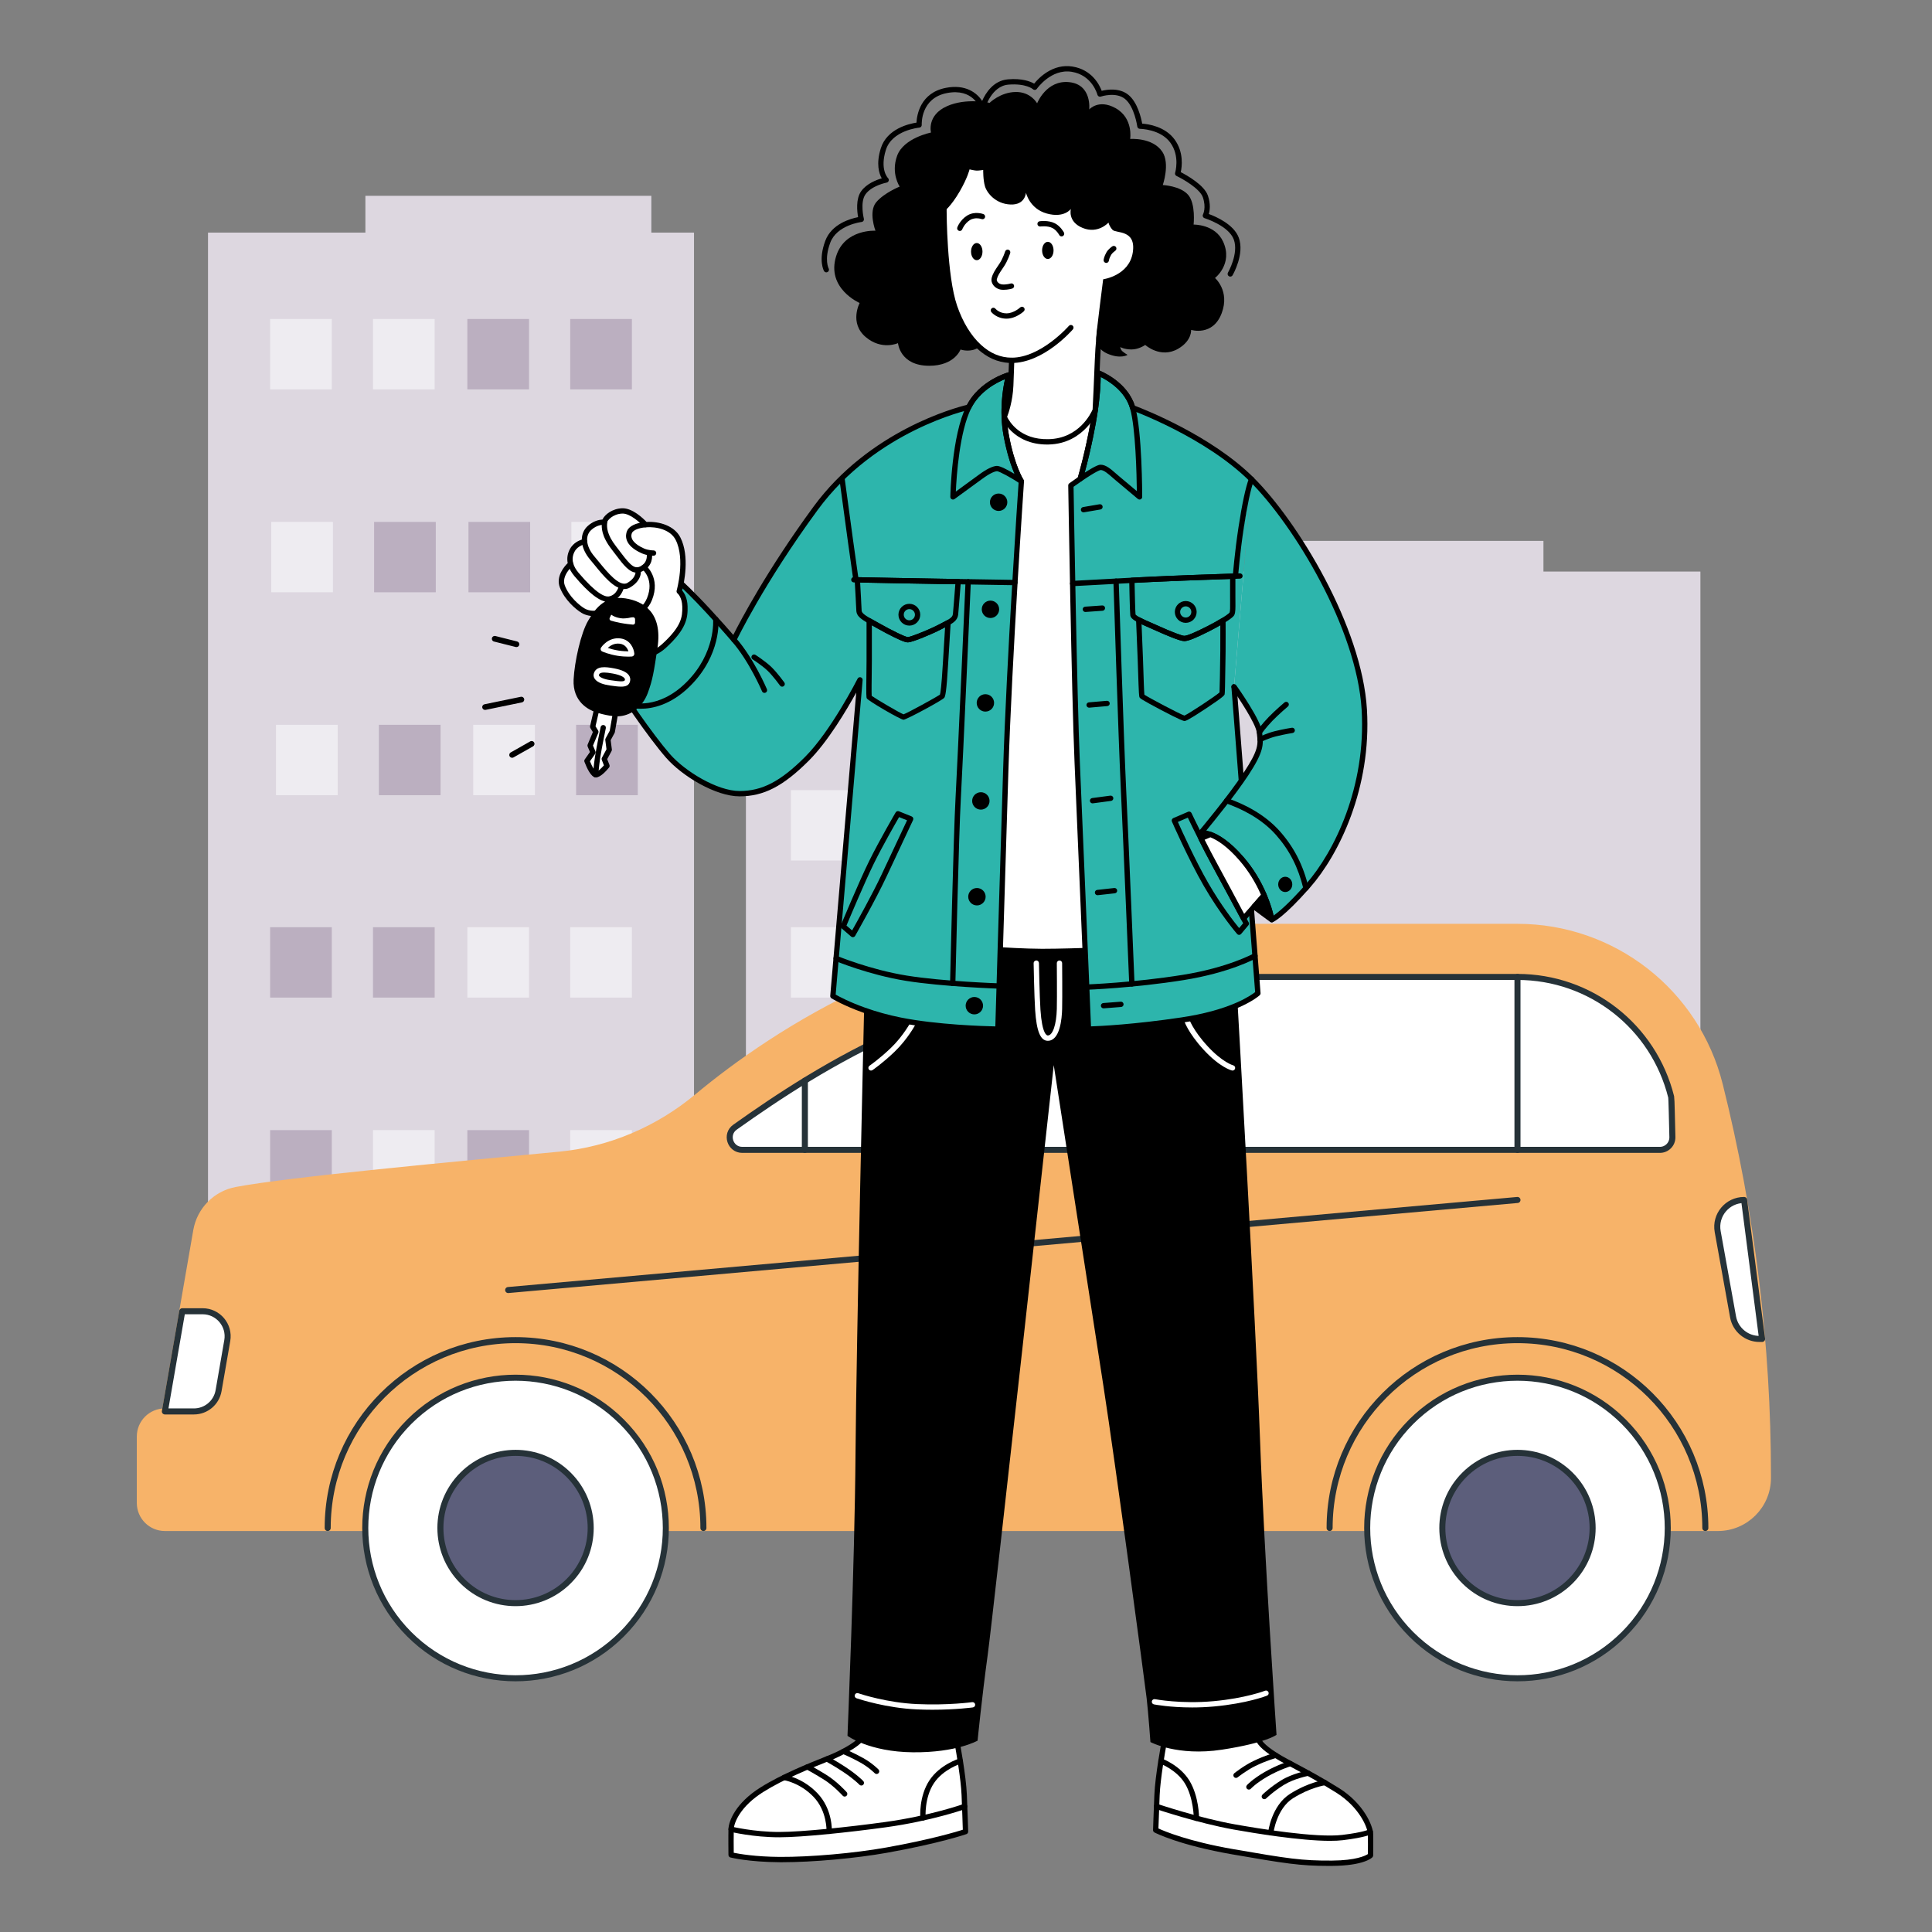 <?xml version="1.0" encoding="UTF-8"?>
<svg id="Layer_1" xmlns="http://www.w3.org/2000/svg" version="1.1" viewBox="0 0 800 800">
  <rect x="0" y="0" width="800" height="800" fill="#808080" stroke="none"/>
  <!-- Generator: Adobe Illustrator 30.1.0, SVG Export Plug-In . SVG Version: 2.1.1 Build 136)  -->
  <defs>
    <style>
      .st0 {
        fill: #eeecf1;
      }

      .st1 {
        fill: #ddd7e0;
      }

      .st2, .st3 {
        fill: #fff;
      }

      .st2, .st4, .st5, .st6 {
        stroke-linecap: round;
        stroke-linejoin: round;
        stroke-width: 2.5px;
      }

      .st2, .st4, .st6 {
        stroke: #263238;
      }

      .st7 {
        fill: #2db5ac;
      }

      .st4 {
        fill: #5c5e7b;
      }

      .st5 {
        fill: #f7b369;
        stroke: #f7b369;
      }

      .st6 {
        fill: none;
      }

      .st8 {
        fill: #bbafc0;
      }
    </style>
  </defs>
  <g>
    <rect class="st1" x="86.133" y="96.314" width="201.24" height="513.808"/>
    <rect class="st1" x="308.873" y="302.116" width="201.24" height="308.005"/>
    <rect class="st1" x="502.862" y="236.668" width="201.24" height="373.454"/>
    <rect class="st1" x="301.92" y="286.334" width="216.523" height="30.31"/>
    <rect class="st1" x="151.301" y="81.082" width="118.407" height="31.587"/>
    <rect class="st1" x="520.7" y="223.965" width="118.407" height="31.587"/>
    <rect class="st0" x="112.316" y="216.107" width="25.538" height="29.144"/>
    <rect class="st8" x="154.913" y="216.107" width="25.538" height="29.144"/>
    <rect class="st0" x="327.504" y="327.184" width="25.538" height="29.144"/>
    <rect class="st0" x="370.101" y="327.184" width="25.538" height="29.144"/>
    <rect class="st0" x="414.13" y="327.184" width="25.538" height="29.144"/>
    <rect class="st8" x="456.726" y="327.184" width="25.538" height="29.144"/>
    <rect class="st0" x="327.504" y="383.936" width="25.538" height="29.144"/>
    <rect class="st8" x="370.101" y="383.936" width="25.538" height="29.144"/>
    <rect class="st0" x="414.13" y="383.936" width="25.538" height="29.144"/>
    <rect class="st0" x="456.726" y="383.936" width="25.538" height="29.144"/>
    <rect class="st8" x="327.504" y="440.413" width="25.538" height="29.144"/>
    <rect class="st0" x="370.101" y="440.413" width="25.538" height="29.144"/>
    <rect class="st0" x="414.13" y="440.413" width="25.538" height="29.144"/>
    <rect class="st0" x="456.726" y="440.413" width="25.538" height="29.144"/>
    <rect class="st8" x="193.984" y="216.107" width="25.538" height="29.144"/>
    <rect class="st0" x="236.581" y="216.107" width="25.538" height="29.144"/>
    <rect class="st0" x="111.852" y="132.087" width="25.538" height="29.144"/>
    <rect class="st0" x="154.449" y="132.087" width="25.538" height="29.144"/>
    <rect class="st8" x="193.52" y="132.087" width="25.538" height="29.144"/>
    <rect class="st8" x="236.117" y="132.087" width="25.538" height="29.144"/>
    <rect class="st0" x="114.29" y="300.127" width="25.538" height="29.144"/>
    <rect class="st8" x="156.887" y="300.127" width="25.538" height="29.144"/>
    <rect class="st0" x="195.958" y="300.127" width="25.538" height="29.144"/>
    <rect class="st8" x="238.555" y="300.127" width="25.538" height="29.144"/>
    <rect class="st8" x="111.852" y="383.936" width="25.538" height="29.144"/>
    <rect class="st8" x="154.449" y="383.936" width="25.538" height="29.144"/>
    <rect class="st0" x="193.52" y="383.936" width="25.538" height="29.144"/>
    <rect class="st0" x="236.117" y="383.936" width="25.538" height="29.144"/>
    <rect class="st8" x="111.852" y="467.956" width="25.538" height="29.144"/>
    <rect class="st0" x="154.449" y="467.956" width="25.538" height="29.144"/>
    <rect class="st8" x="193.52" y="467.956" width="25.538" height="29.144"/>
    <rect class="st0" x="236.117" y="467.956" width="25.538" height="29.144"/>
    <rect class="st8" x="111.852" y="552.196" width="25.538" height="29.144"/>
    <rect class="st0" x="154.449" y="552.196" width="25.538" height="29.144"/>
    <rect class="st0" x="193.52" y="552.196" width="25.538" height="29.144"/>
    <rect class="st8" x="236.117" y="551.976" width="25.538" height="29.144"/>
  </g>
  <g>
    <path class="st5" d="M57.901,622.339v-27.519c0-5.728,4.644-10.372,10.372-10.372h0l12.991-74.878c1.476-8.509,8.033-15.207,16.516-16.825,21.823-4.162,91.09-10.515,133.96-14.627,21.005-2.015,40.758-10.511,56.983-24.004,32.053-26.656,97.736-70.329,184.035-70.329h155.597c39.622,0,74.159,26.966,83.768,65.404h0c13.25,53.002,19.951,107.427,19.951,162.06v.717c0,11.457-9.287,20.744-20.744,20.744H68.273c-5.728,0-10.372-4.644-10.372-10.371Z"/>
    <path class="st6" d="M135.69,632.711c0-42.961,34.827-77.789,77.789-77.789s77.789,34.827,77.789,77.789"/>
    <g>
      <circle class="st2" cx="213.479" cy="632.711" r="62.231" transform="translate(-384.868 336.269) rotate(-45)"/>
      <circle class="st4" cx="213.479" cy="632.711" r="31.116" transform="translate(-384.868 336.269) rotate(-45)"/>
    </g>
    <g>
      <circle class="st2" cx="628.354" cy="632.711" r="62.231" transform="translate(-263.353 629.63) rotate(-45)"/>
      <circle class="st4" cx="628.354" cy="632.711" r="31.116" transform="translate(-263.353 629.63) rotate(-45)"/>
    </g>
    <path class="st6" d="M550.565,632.711c0-42.961,34.827-77.789,77.789-77.789s77.789,34.827,77.789,77.789"/>
    <path class="st2" d="M68.273,584.448h12.017c5.044,0,9.357-3.629,10.219-8.599l3.599-20.744c1.1-6.342-3.782-12.145-10.219-12.145h-8.418l-7.198,41.487Z"/>
    <path class="st2" d="M307.374,476.138c-5.046,0-7.145-6.474-3.031-9.397,35.304-25.081,93.217-62.211,168.414-62.211h155.598c30.158,0,56.331,20.435,63.644,49.692.167.664.335,10.325.5,16.608.077,2.917-2.266,5.308-5.184,5.308h-379.941Z"/>
    <line class="st6" x1="472.776" y1="404.531" x2="472.776" y2="632.711"/>
    <line class="st6" x1="333.278" y1="447.483" x2="333.278" y2="476.138"/>
    <line class="st6" x1="628.354" y1="404.531" x2="628.354" y2="476.138"/>
    <line class="st6" x1="628.354" y1="496.882" x2="210.428" y2="534.178"/>
    <path class="st2" d="M722.192,496.882h0c-6.926,0-12.165,6.267-10.936,13.084l6.366,35.317c.954,5.291,5.559,9.141,10.936,9.141h1.083l-7.449-57.543Z"/>
  </g>
  <g>
    <g>
      <path class="st3" d="M482.089,721.233s-2.66,14.049-2.993,22.03c-.333,7.981-.54,14.548-.54,14.548,0,0,9.893,5.154,32.005,8.978,22.113,3.824,28.264,4.822,41.066,4.738s15.878-3.242,15.878-3.242c0,0,.083-5.985,0-8.895s-3.575-11.721-13.633-18.039-19.453-10.89-23.609-13.301c-4.157-2.411-8.895-5.736-9.311-8.23s-38.864,1.413-38.864,1.413Z"/>
      <path d="M550.143,772.631c-11.781,0-18.021-.999-39.77-4.759-22.028-3.81-31.916-8.873-32.326-9.086-.374-.195-.605-.588-.591-1.01.002-.066.212-6.665.541-14.559.332-7.969,2.902-21.612,3.011-22.189.09-.478.485-.84.969-.89.096-.01,9.741-.986,19.311-1.645,20.325-1.398,20.54-.105,20.748,1.145.211,1.267,2.628,3.892,8.777,7.459,1.277.741,3.11,1.717,5.232,2.848,4.832,2.575,11.45,6.101,18.41,10.473,10.367,6.512,14.057,15.733,14.148,18.94.083,2.899.004,8.696.001,8.941-.004.281-.116.551-.312.752-.348.357-3.769,3.491-16.659,3.575-.507.003-1.005.005-1.492.005ZM479.678,757.129c2.471,1.14,12.437,5.353,31.07,8.575,22.49,3.889,28.273,4.812,40.872,4.722,9.886-.064,13.739-2.006,14.792-2.691.018-1.529.06-5.966-.006-8.315-.069-2.419-3.306-10.976-13.119-17.139-6.894-4.33-13.472-7.835-18.275-10.394-2.141-1.141-3.99-2.127-5.301-2.887-5.787-3.357-9.063-6.245-9.749-8.591-2.724-.907-20.49.185-36.941,1.834-.564,3.093-2.545,14.343-2.825,21.064-.266,6.376-.454,11.905-.517,13.821Z"/>
    </g>
    <path d="M550.726,762.251c-12.237,0-31.4-3.161-39.943-4.688-14.79-2.644-32.058-8.461-32.23-8.52-.576-.195-.884-.819-.69-1.395s.819-.885,1.395-.69c.171.058,17.287,5.824,31.912,8.438,9.838,1.758,33.88,5.707,44.648,4.397,8.901-1.083,10.917-2.215,10.998-2.263.513-.299,1.185-.145,1.5.359.315.504.185,1.161-.31,1.491-.215.144-2.379,1.435-11.923,2.597-1.55.189-3.363.273-5.357.273Z"/>
    <path d="M495.424,754.033c-.607,0-1.1-.492-1.1-1.099,0-.085-.051-8.529-3.703-14.484-3.452-5.628-10.21-8.192-10.278-8.217-.569-.211-.859-.844-.648-1.414.211-.568.843-.86,1.412-.649.306.113,7.531,2.839,11.389,9.13,3.982,6.492,4.028,15.264,4.028,15.634,0,.607-.492,1.1-1.1,1.1h-.001Z"/>
    <path d="M526.186,760.03c-.043,0-.087-.002-.131-.008-.603-.072-1.034-.618-.962-1.221.054-.454,1.403-11.175,9.157-16.055,7.512-4.726,13.896-5.667,14.165-5.705.6-.088,1.157.334,1.242.935.085.601-.333,1.157-.934,1.243-.061.009-6.212.929-13.3,5.389-6.855,4.313-8.132,14.351-8.145,14.451-.067.559-.542.97-1.091.97Z"/>
    <path d="M523.52,745.013c-.286,0-.571-.11-.787-.331-.424-.435-.416-1.131.018-1.555.13-.127,3.226-3.133,7.767-5.932,4.611-2.842,10.712-3.995,10.97-4.043.59-.11,1.17.283,1.282.881.111.597-.284,1.171-.881,1.282-.059.011-5.962,1.13-10.217,3.752-4.323,2.664-7.353,5.603-7.383,5.632-.214.208-.491.312-.769.312Z"/>
    <path d="M517.129,741.036c-.262,0-.524-.093-.734-.281-.451-.405-.491-1.098-.086-1.55.089-.101,2.254-2.493,7.377-5.457,5.079-2.938,10.065-4.484,10.274-4.548.58-.178,1.196.148,1.374.729s-.148,1.196-.729,1.375c-.049.015-4.964,1.541-9.818,4.349-4.78,2.766-6.819,4.998-6.839,5.02-.217.241-.518.364-.819.364Z"/>
    <path d="M511.809,736.194c-.324,0-.644-.143-.862-.415-.378-.476-.299-1.167.176-1.545.159-.127,3.936-3.117,7.77-4.973,5.285-2.558,8.979-3.443,9.133-3.48.591-.141,1.182.227,1.323.818.14.591-.226,1.183-.817,1.323-.036.009-3.632.876-8.681,3.319-3.609,1.747-7.322,4.685-7.359,4.714-.202.161-.444.239-.684.239Z"/>
    <g>
      <path class="st3" d="M396.27,721.233s2.66,14.049,2.993,22.03c.333,7.981.54,15.171.54,15.171,0,0-10.693,3.731-32.559,7.648-13.255,2.374-31.551,4.008-44.353,3.925s-20.156-1.929-20.156-1.929c0,0-.083-7.731,0-10.641s2.696-10.051,12.755-16.369,24.147-11.557,28.588-13.392c5.044-2.084,12.568-6.194,12.983-8.688s39.21,2.245,39.21,2.245Z"/>
      <path d="M323.837,771.109c-.322,0-.638-.001-.954-.003-12.788-.083-20.111-1.886-20.416-1.962-.485-.122-.827-.555-.832-1.055-.003-.316-.083-7.786.001-10.684.097-3.378,2.999-10.818,13.269-17.269,8.715-5.474,20.173-10.045,26.329-12.501.976-.389,1.797-.717,2.424-.976,6.188-2.557,12.059-6.3,12.318-7.853.22-1.318.425-2.564,20.944-.727,9.656.864,19.387,2.05,19.484,2.062.475.058.858.416.947.887.109.577,2.679,14.22,3.011,22.189.329,7.896.539,15.113.541,15.185.014.479-.285.913-.737,1.07-.108.038-11.027,3.805-32.727,7.692-13.089,2.344-30.844,3.944-43.601,3.944ZM303.827,767.191c2.243.462,8.968,1.649,19.071,1.715,12.7.072,30.851-1.524,44.152-3.907,18.292-3.277,28.825-6.455,31.629-7.353-.065-2.11-.252-8.005-.516-14.338-.28-6.733-2.269-18.013-2.829-21.081-16.606-2.006-34.56-3.485-37.303-2.629-1.443,4.056-13.41,9.042-13.535,9.094-.634.262-1.463.593-2.449.986-6.091,2.43-17.428,6.953-25.974,12.321-9.503,5.969-12.162,12.728-12.24,15.468-.065,2.278-.027,7.619-.008,9.724Z"/>
    </g>
    <path d="M322.645,760.78c-10.733,0-19.791-2.183-20.171-2.276-.59-.144-.951-.739-.807-1.329.144-.589.739-.95,1.329-.808.091.022,9.192,2.213,19.649,2.213,9.556,0,28.862-2.062,43.757-4.104,18.841-2.584,32.543-7.461,32.679-7.51.569-.205,1.201.092,1.407.663.206.572-.091,1.202-.663,1.407-.138.05-14.041,5.002-33.124,7.619-14.969,2.053-34.397,4.125-44.056,4.125Z"/>
    <path d="M382.185,753.856c-.567,0-1.048-.435-1.095-1.011-.03-.364-.669-8.986,3.814-15.71,4.3-6.45,12.078-8.885,12.407-8.985.582-.177,1.195.15,1.373.73.178.581-.148,1.195-.729,1.374-.073.022-7.365,2.319-11.221,8.102-4.051,6.076-3.458,14.231-3.452,14.313.048.606-.404,1.136-1.009,1.184-.03.002-.06.003-.089.003Z"/>
    <path d="M343.346,759.418c-.018,0-.035-.001-.053-.001-.606-.029-1.075-.543-1.047-1.15.003-.082.309-8.297-5.37-14.223-5.688-5.934-12.293-6.92-12.359-6.929-.601-.085-1.02-.64-.938-1.24.084-.602.642-1.019,1.237-.94.299.041,7.406,1.074,13.648,7.586,6.35,6.625,5.997,15.477,5.979,15.851-.028.588-.515,1.046-1.098,1.046Z"/>
    <path d="M349.766,743.925c-.303,0-.606-.124-.823-.369-.037-.042-3.734-4.174-8.026-6.819-4.397-2.71-7.06-4.113-7.086-4.127-.538-.283-.745-.948-.463-1.485.283-.537.948-.744,1.485-.463.11.058,2.748,1.447,7.218,4.202,4.574,2.819,8.358,7.052,8.517,7.231.403.454.362,1.149-.092,1.553-.209.186-.47.277-.73.277Z"/>
    <path d="M356.666,739.353c-.291,0-.582-.115-.798-.343-.023-.024-2.324-2.425-6.996-5.49-3.777-2.478-6.937-4.193-6.968-4.21-.534-.289-.733-.957-.444-1.491.289-.535.957-.734,1.491-.444.132.071,3.269,1.773,7.128,4.305,4.91,3.221,7.288,5.712,7.387,5.817.417.441.398,1.136-.043,1.554-.213.202-.485.302-.756.302Z"/>
    <path d="M362.983,734.573c-.286,0-.572-.111-.788-.332-.023-.024-2.362-2.402-5.818-4.339-3.681-2.062-7.472-3.663-7.51-3.678-.56-.235-.823-.88-.588-1.44.236-.56.881-.824,1.44-.588.159.067,3.939,1.662,7.733,3.788,3.748,2.1,6.216,4.617,6.319,4.723.423.435.414,1.131-.021,1.555-.213.208-.49.312-.767.312Z"/>
    <path d="M414.219,392.217c-.595,19.871-1.006,33.913-1.006,33.913,0,0-22.944-.218-40.401-3.71-5.825-1.165-10.873-2.663-15.013-4.143,0,0-3.216,137.889-3.548,183.777-.333,45.888-3.325,116.715-3.325,116.715,0,0,8.978,6.65,27.101,6.817,18.122.166,26.768-4.822,26.768-4.822,0,0,1.829-18.289,4.157-35.247,2.328-16.959,27.386-244.467,27.386-244.467,0,0,15.626,101.027,20.614,133.173s17.174,123.265,17.839,128.918,1.579,18.206,1.579,18.206c0,0,11.139,5.985,29.595,3.159s22.611-6.152,22.611-6.152c0,0-5.013-72.822-6.829-122.368-1.816-49.546-9.258-179.831-9.258-179.831-5.007,2.192-12.517,4.641-23.21,6.234-23.443,3.491-38.573,3.741-38.573,3.741,0,0-.61-14.598-1.407-33.616l-.084-2.01-34.925-.579-.069,2.292Z"/>
    <path class="st3" d="M433.868,430.97h-.002c-3.037-.002-4.652-3.934-5.236-12.749-.375-5.65-.623-19.244-.625-19.38-.011-.607.472-1.109,1.08-1.12.611-.046,1.108.472,1.12,1.08.002.136.25,13.677.622,19.275.674,10.178,2.652,10.694,3.042,10.694h.001c2.042,0,3.579-4.532,3.738-11.023.123-5.036.001-18.779-.001-18.917-.005-.607.483-1.105,1.09-1.11h.01c.603,0,1.095.486,1.1,1.09.001.139.123,13.918-.001,18.99-.097,3.959-.87,13.169-5.937,13.169Z"/>
    <path class="st3" d="M360.673,443.294c-.352,0-.698-.169-.911-.482-.341-.502-.211-1.187.291-1.528.041-.028,4.119-2.817,8.911-7.427,5.146-4.952,8.316-10.921,8.347-10.98.283-.538.948-.743,1.485-.462.538.283.745.947.462,1.485-.135.256-3.358,6.335-8.77,11.543-4.935,4.748-9.028,7.545-9.2,7.662-.19.129-.404.19-.617.19Z"/>
    <path class="st3" d="M510.363,443.294c-.085,0-.173-.01-.26-.031-.2-.049-4.967-1.275-11.663-8.544-6.642-7.211-8.162-12.122-8.223-12.328-.174-.582.157-1.195.739-1.369.58-.176,1.194.156,1.369.739.013.043,1.481,4.679,7.734,11.467,6.18,6.71,10.529,7.887,10.572,7.898.586.15.943.747.796,1.333-.125.499-.571.834-1.063.834Z"/>
    <path class="st3" d="M386.142,707.967c-2.044,0-4.213-.042-6.477-.142-12.694-.562-23.781-4.197-25.003-4.61-.575-.194-.895-.82-.703-1.395s.805-.889,1.378-.698l.028.009c1.192.403,12.005,3.948,24.398,4.496,12.87.571,22.686-.786,22.784-.8.599-.089,1.158.334,1.243.935.085.602-.334,1.158-.935,1.243-.082.011-6.94.961-16.712.961Z"/>
    <path class="st3" d="M493.604,707.021c-9.108,0-15.436-1.204-15.778-1.271-.596-.116-.985-.693-.87-1.289.116-.597.695-.987,1.289-.87.106.021,10.809,2.053,24.194.835,13.371-1.215,21.314-4.303,21.392-4.333.564-.224,1.204.054,1.427.619.223.565-.053,1.204-.618,1.427-.332.131-8.286,3.232-22.002,4.479-3.209.291-6.252.404-9.035.404Z"/>
    <path class="st3" d="M415.86,173.286c.105,2.178.341,4.456.761,6.778,2.428,13.415,6.297,19.255,6.297,19.255,0,0-4.967,72.469-6.463,119.853-.77,24.38-1.606,51.986-2.236,73.045,0,0,10.271.65,17.254.66s17.825-.363,17.825-.363c-1.089-25.956-2.528-60.146-3.248-76.698-1.247-28.68-2.619-114.803-2.619-114.803,0,0,1.693-1.239,3.844-2.708,0,0,2.956-9.813,5.383-23.229.281-1.554.524-3.03.733-4.426l.122-.838s-5.06,12.816-19.275,13.148-18.405-10.319-18.405-10.319l.026.644Z"/>
    <g>
      <path class="st7" d="M518.207,198.435c-18.788-18.621-49.213-29.595-49.213-29.595-2.868-10.1-14.34-14.465-14.34-14.465,0,0,.291,5.908-1.262,16.274-.209,1.396-.452,2.872-.733,4.426-2.428,13.415-5.383,23.229-5.383,23.229-2.151,1.469-3.844,2.708-3.844,2.708,0,0,1.372,86.123,2.619,114.803.72,16.552,2.159,50.742,3.248,76.698.798,19.018,1.407,33.616,1.407,33.616,0,0,15.13-.249,38.573-3.741,10.693-1.593,18.204-4.041,23.21-6.234,5.97-2.614,8.379-4.864,8.379-4.864l-9.87-126.908"/>
      <path d="M450.704,427.23c-.588,0-1.074-.464-1.099-1.054l-1.407-33.616c-1.089-25.955-2.528-60.145-3.248-76.696-1.233-28.367-2.606-113.972-2.619-114.834-.006-.357.162-.694.45-.905.016-.012,1.562-1.142,3.549-2.507.554-1.904,3.119-10.981,5.246-22.738.268-1.478.512-2.956.728-4.393,1.515-10.112,1.254-15.998,1.252-16.057-.018-.371.152-.726.453-.944.3-.218.69-.269,1.037-.138.481.183,11.627,4.528,14.845,14.653,4.132,1.565,31.701,12.416,49.091,29.653.432.428.435,1.124.007,1.556-.427.432-1.124.435-1.556.007-18.393-18.23-48.51-29.232-48.812-29.341-.334-.12-.588-.394-.685-.734-2.072-7.296-9.052-11.498-12.161-13.047-.018,2.489-.219,7.527-1.296,14.719-.219,1.459-.467,2.959-.738,4.458-2.411,13.322-5.383,23.252-5.413,23.35-.072.241-.225.449-.433.591-1.456.995-2.712,1.892-3.356,2.355.123,7.558,1.43,87.085,2.609,114.201.72,16.552,2.159,50.743,3.248,76.7l1.362,32.532c3.844-.131,17.752-.779,37.357-3.698,8.928-1.33,16.644-3.4,22.931-6.154,4.385-1.92,6.797-3.643,7.68-4.337l-9.826-126.342c-.047-.606.406-1.135,1.011-1.182.623-.053,1.135.406,1.182,1.011l9.87,126.908c.026.334-.102.661-.346.89-.104.097-2.617,2.409-8.688,5.068-6.466,2.831-14.369,4.956-23.49,6.314-23.246,3.462-38.565,3.75-38.717,3.753h-.019Z"/>
    </g>
    <path d="M471.861,206.851c-.254,0-.506-.088-.709-.259-.001,0-7.104-5.982-9.348-7.852-.42-.351-.845-.722-1.272-1.096-1.613-1.413-3.442-3.014-4.757-3.014-.126.007-1.458.195-7.88,4.582-.386.263-.894.254-1.27-.021-.376-.276-.538-.758-.403-1.205.029-.098,2.967-9.915,5.354-23.107,2.314-12.79,1.982-20.375,1.979-20.45-.018-.371.152-.726.453-.944.3-.218.69-.269,1.037-.138.49.186,12.023,4.682,15.007,15.192,2.877,10.131,2.91,36.109,2.91,37.21,0,.428-.248.817-.636.998-.148.069-.306.102-.464.102ZM455.776,192.431c2.143,0,4.208,1.809,6.207,3.559.413.361.824.722,1.231,1.06,1.52,1.266,5.265,4.417,7.53,6.322-.081-6.766-.51-26.138-2.808-34.23-2.072-7.296-9.051-11.498-12.16-13.047-.021,2.978-.302,9.601-2.035,19.177-1.642,9.075-3.544,16.575-4.6,20.466,5.1-3.307,6.151-3.307,6.635-3.307Z"/>
    <g>
      <path class="st7" d="M518.207,198.435c18.788,18.621,44.724,61.849,46.719,95.434s-12.386,60.519-23.36,72.989c-10.973,12.47-14.963,13.966-14.963,13.966,0,0-.689-4.241-3.175-10.105-1.875-4.423-4.773-9.77-9.17-14.917-5.571-6.522-10.106-9.195-13.08-10.277-2.484-.903-3.879-.697-3.879-.697,0,0,11.971-14.215,18.704-24.44,6.734-10.225,5.985-12.47,5.487-17.208s-10.494-18.797-10.494-18.797"/>
      <path d="M526.604,381.924c-.191,0-.382-.05-.552-.148-.285-.165-.481-.45-.534-.774-.007-.042-.705-4.198-3.103-9.854-2.292-5.406-5.318-10.329-8.994-14.632-5.497-6.436-9.896-8.967-12.619-9.957-2.133-.775-3.343-.641-3.356-.64-.445.056-.892-.17-1.107-.568-.215-.398-.172-.885.119-1.23.119-.142,12.007-14.284,18.627-24.337,6.115-9.286,5.861-11.551,5.401-15.661l-.09-.827c-.384-3.65-7.563-14.429-10.296-18.275-.352-.495-.236-1.182.259-1.534.496-.353,1.183-.236,1.534.259,1.04,1.463,10.177,14.435,10.691,19.319l.089.812c.483,4.315.802,7.165-5.751,17.116-5.354,8.129-14.085,18.868-17.424,22.912.586.118,1.274.303,2.056.587,2.971,1.081,7.732,3.796,13.54,10.596,3.822,4.474,6.966,9.589,9.346,15.202,1.642,3.873,2.514,7.036,2.928,8.81,1.843-1.259,6.019-4.611,13.372-12.967,11.83-13.444,24.975-40.419,23.087-72.197-2.007-33.787-28.234-76.717-46.396-94.718-.432-.428-.435-1.124-.007-1.556.427-.431,1.125-.434,1.556-.007,18.412,18.248,45.004,61.815,47.044,96.149,1.927,32.446-11.526,60.023-23.632,73.781-10.842,12.321-14.968,14.106-15.403,14.269-.125.047-.255.07-.386.07Z"/>
    </g>
    <path d="M521.489,304.28c-.219,0-.44-.065-.632-.201-.497-.35-.616-1.035-.267-1.532.079-.111,1.953-2.764,4.724-5.62,2.75-2.833,6.41-5.929,6.564-6.06.463-.392,1.158-.334,1.55.131.392.464.334,1.158-.131,1.55-.037.031-3.732,3.158-6.404,5.911-2.645,2.725-4.485,5.327-4.504,5.353-.214.304-.555.467-.9.467Z"/>
    <path d="M521.778,307.273c-.41,0-.802-.23-.992-.623-.264-.547-.034-1.204.513-1.468.137-.066,3.398-1.629,6.535-2.405,3.775-.933,6.951-1.413,7.084-1.433.599-.093,1.161.324,1.251.925.09.601-.324,1.161-.925,1.251-.032.005-3.212.486-6.882,1.393-2.911.72-6.077,2.236-6.108,2.252-.154.074-.316.109-.477.109Z"/>
    <path d="M540.778,368.847c-.497,0-.947-.338-1.068-.843-2.121-8.812-5.703-15.867-11.273-22.2-6.229-7.082-14.787-11.085-20.868-13.195-.574-.199-.878-.826-.679-1.399s.826-.879,1.399-.679c6.332,2.197,15.253,6.377,21.8,13.82,5.815,6.612,9.552,13.964,11.759,23.138.142.591-.221,1.185-.812,1.327-.086.021-.173.031-.258.031Z"/>
    <g>
      <ellipse cx="532.187" cy="366.21" rx="1.815" ry="2.061"/>
      <path d="M532.187,369.371c-1.607,0-2.915-1.418-2.915-3.161s1.308-3.161,2.915-3.161,2.915,1.418,2.915,3.161-1.308,3.161-2.915,3.161ZM532.187,365.249c-.387,0-.714.44-.714.961s.327.961.714.961.714-.44.714-.961-.327-.961-.714-.961Z"/>
    </g>
    <path d="M444.153,242.724c-.579,0-1.065-.453-1.097-1.039-.034-.606.43-1.126,1.037-1.16,0,0,12.78-.717,24.535-1.324,2.966-.153,5.867-.299,8.481-.424,10.173-.489,26.68-1.054,33.305-1.274l2.999-.098c.619-.002,1.115.458,1.135,1.065.019.607-.458,1.115-1.065,1.135l-2.996.098c-6.62.22-23.114.784-33.273,1.272-2.611.126-5.51.272-8.473.424-11.749.606-24.524,1.323-24.525,1.323-.021.002-.042.002-.062.002Z"/>
    <g>
      <path class="st3" d="M511.577,238.504s.731-9.435,2.352-20.035c1.621-10.599,3.051-16.709,4.278-20.035"/>
      <path d="M511.578,239.605c-.028,0-.057-.001-.086-.003-.606-.047-1.059-.576-1.012-1.182.007-.095.753-9.598,2.361-20.116,1.474-9.636,2.932-16.448,4.332-20.248.211-.57.843-.859,1.413-.652.57.21.862.843.652,1.413-1.35,3.662-2.771,10.33-4.222,19.82-1.596,10.434-2.335,19.859-2.343,19.953-.044.577-.526,1.015-1.096,1.015Z"/>
    </g>
    <path d="M490.379,265.479c-1.804,0-7.821-2.562-12.551-4.712-.615-.279-1.297-.577-2.005-.885-1.681-.732-3.419-1.489-4.823-2.245-1.988-1.07-2.849-1.894-2.972-2.843-.19-1.452-.417-13.144-.443-14.473-.012-.594.45-1.089,1.043-1.12,2.966-.153,5.867-.299,8.481-.424,10.173-.489,26.68-1.054,33.305-1.274.301-.002.587.102.802.31.214.207.335.493.335.791,0,.001-.005,5.138,0,8.628.001.665.006,1.287.011,1.864.023,2.713.037,4.352-.401,5.415-.149.362-.46,1.116-4.188,3.403-1.729,1.06-3.915,2.275-5.995,3.331-5.926,3.007-8.997,4.234-10.598,4.234ZM470.2,254.434c.084.115.445.514,1.842,1.266,1.324.712,3.019,1.451,4.659,2.165.719.314,1.413.616,2.038.899,6.862,3.119,10.791,4.515,11.64,4.515,1.147,0,4.378-1.344,9.602-3.996,2.031-1.031,4.16-2.213,5.841-3.244,2.904-1.782,3.312-2.391,3.329-2.416.244-.602.229-2.326.21-4.508-.005-.583-.01-1.21-.011-1.88-.003-2.476-.002-5.781-.001-7.495-7.218.242-22.516.773-32.135,1.235-2.298.11-4.818.237-7.409.37.101,5.021.273,11.893.396,13.089Z"/>
    <path d="M490.989,257.908c-2.49,0-4.516-2.026-4.516-4.516s2.026-4.516,4.516-4.516,4.516,2.026,4.516,4.516-2.026,4.516-4.516,4.516ZM490.989,251.077c-1.277,0-2.315,1.039-2.315,2.315s1.039,2.315,2.315,2.315,2.315-1.039,2.315-2.315-1.039-2.315-2.315-2.315Z"/>
    <path d="M490.462,298.544c-.364,0-1.341-.159-9.615-4.514-8.607-4.531-8.809-4.934-8.972-5.259-.219-.439-.311-1.117-.641-11.474-.051-1.603-.098-3.083-.14-4.19-.166-4.404-.673-16.393-.673-16.393-.017-.395.18-.769.515-.979.335-.211.757-.225,1.105-.037,1.324.712,3.019,1.451,4.659,2.165.719.314,1.413.616,2.038.899,6.862,3.119,10.791,4.515,11.64,4.515,1.147,0,4.378-1.344,9.602-3.996,2.031-1.031,4.16-2.213,5.841-3.244.339-.208.763-.217,1.11-.023.347.193.563.559.565.956.002.41.046,10.063-.001,12.623-.01.546-.024,1.623-.043,2.988-.167,12.105-.248,14.444-.357,14.883-.11.438-.234.934-7.889,6.014-7.599,5.043-8.344,5.058-8.702,5.064-.014.001-.027.001-.043.001ZM490.288,296.367h0ZM490.612,296.356h0ZM473.868,287.668c2.143,1.399,14.484,7.935,16.576,8.638,1.904-.825,12.783-8.001,14.535-9.582.102-1.602.222-10.325.274-14.173.019-1.369.034-2.45.044-2.998.033-1.845.018-7.61.007-10.651-1.366.787-2.872,1.603-4.328,2.341-5.926,3.007-8.997,4.234-10.598,4.234-1.804,0-7.821-2.562-12.551-4.712-.615-.279-1.297-.577-2.005-.885-1.051-.458-2.124-.925-3.124-1.396.149,3.546.469,11.209.594,14.539.042,1.11.089,2.595.141,4.203.116,3.647.286,9.002.435,10.441ZM505.138,286.569h0Z"/>
    <path d="M449.977,409.839c-.59,0-1.078-.468-1.099-1.062-.021-.607.454-1.116,1.061-1.137.191-.007,19.399-.706,39.871-3.982,18.662-2.986,29.211-8.775,29.315-8.833.531-.296,1.2-.105,1.496.425s.106,1.2-.424,1.496c-.439.245-10.957,6.031-30.04,9.085-20.612,3.297-39.949,4.001-40.142,4.007-.013.001-.026.001-.039.001Z"/>
    <path d="M468.686,408.523c-.586,0-1.074-.463-1.098-1.055-.025-.6-2.489-60.249-3.475-80.626-.987-20.39-3.057-85.508-3.078-86.164-.019-.607.458-1.115,1.065-1.134.6-.005,1.115.457,1.134,1.065.021.655,2.09,65.755,3.076,86.127.986,20.384,3.451,80.041,3.476,80.642.025.607-.447,1.12-1.054,1.145-.016.001-.031.001-.046.001Z"/>
    <path d="M448.661,212.15c-.526,0-.991-.379-1.083-.915-.102-.599.3-1.167.899-1.27l6.817-1.164c.598-.103,1.167.301,1.27.899.102.599-.3,1.167-.899,1.27l-6.817,1.164c-.062.011-.125.016-.186.016Z"/>
    <path d="M449.415,253.404c-.572,0-1.055-.443-1.096-1.022-.043-.606.414-1.132,1.02-1.175l7.066-.499c.607-.052,1.132.414,1.175,1.02s-.414,1.132-1.02,1.175l-7.066.499c-.026.002-.053.003-.079.003Z"/>
    <path d="M450.974,293.026c-.565,0-1.045-.432-1.094-1.005-.053-.605.396-1.138,1.001-1.19l7.44-.644c.596-.056,1.138.395,1.19,1.001.053.605-.396,1.138-1.001,1.19l-7.44.644c-.032.003-.064.004-.096.004Z"/>
    <path d="M452.397,332.649c-.543,0-1.016-.402-1.089-.955-.08-.603.343-1.155.945-1.235l7.513-.998c.605-.082,1.156.343,1.235.945.08.603-.343,1.155-.945,1.235l-7.513.998c-.049.007-.098.01-.146.01Z"/>
    <path d="M454.455,370.681c-.553,0-1.03-.416-1.092-.979-.067-.604.369-1.147.972-1.214l7.045-.779c.599-.069,1.147.368,1.214.972s-.369,1.147-.972,1.214l-7.045.779c-.041.004-.082.007-.123.007Z"/>
    <path d="M456.949,417.535c-.569,0-1.051-.438-1.096-1.015-.047-.606.405-1.135,1.011-1.182l7.201-.561c.606-.054,1.135.406,1.182,1.011.047.606-.405,1.135-1.011,1.182l-7.201.561c-.029.002-.058.003-.086.003Z"/>
    <g>
      <path class="st7" d="M303.89,264.891s11.042-23.326,33.841-54.423c24.683-33.667,63.408-41.867,63.408-41.867,5.018-10.088,16.584-13.342,16.584-13.342,0,0-2.349,7.926-1.863,18.026.105,2.178.341,4.456.761,6.778,2.428,13.415,6.297,19.255,6.297,19.255,0,0-4.967,72.469-6.463,119.853-.77,24.38-1.606,51.986-2.236,73.045-.595,19.871-1.006,33.913-1.006,33.913,0,0-22.944-.218-40.401-3.71-5.825-1.165-10.873-2.663-15.013-4.143-8.268-2.954-12.918-5.833-12.918-5.833l11.223-130.931s-10.973,21.697-21.947,32.67c-10.973,10.973-18.704,14.465-27.932,14.465s-22.944-7.981-29.678-15.712c-6.734-7.731-20.035-26.54-24.773-35.882,0,0-1.434-14.433,11.659-25.032,13.093-10.599,18.557-10.458,18.557-10.458,0,0,4.292,3.85,11.485,11.643,6.422,6.957,10.415,11.683,10.415,11.683Z"/>
      <path d="M413.214,427.23h-.011c-.231-.002-23.248-.26-40.607-3.731-5.205-1.041-10.308-2.449-15.168-4.186-8.282-2.959-12.934-5.814-13.127-5.933-.352-.218-.552-.616-.517-1.029l10.764-125.577c-3.889,7.057-11.688,20.263-19.614,28.189-10.641,10.641-18.69,14.787-28.709,14.787-9.867,0-23.74-8.319-30.507-16.089-6.912-7.936-20.24-26.871-24.924-36.107-.062-.122-.1-.253-.114-.389-.061-.614-1.339-15.148,12.061-25.996,13.253-10.729,19.02-10.707,19.277-10.703.261.007.512.106.706.281.043.039,4.414,3.975,11.559,11.716,4.438,4.808,7.747,8.586,9.357,10.448,2.848-5.672,13.866-26.717,33.204-53.092,23.097-31.503,58.825-41.03,63.548-42.171,5.285-10.04,16.549-13.31,17.033-13.446.385-.109.799.002,1.081.287.281.285.386.701.272,1.085-.023.078-2.289,7.883-1.819,17.662.109,2.272.36,4.505.745,6.635,2.348,12.976,6.095,18.788,6.133,18.845.132.201.196.441.18.681-.05.725-4.983,72.991-6.461,119.812-.77,24.379-1.606,51.985-2.236,73.043-.595,19.871-1.006,33.913-1.006,33.913-.018.595-.505,1.068-1.099,1.068ZM346.035,411.845c1.473.835,5.714,3.103,12.133,5.396,4.76,1.701,9.759,3.08,14.859,4.1,15.02,3.004,34.382,3.573,39.118,3.67.107-3.651.477-16.198.975-32.828.63-21.059,1.466-48.666,2.236-73.047,1.426-45.172,6.064-113.985,6.441-119.54-.852-1.427-4.107-7.45-6.258-19.338-.402-2.224-.664-4.553-.777-6.921-.348-7.24.716-13.324,1.393-16.349-3.378,1.368-10.482,4.967-14.031,12.102-.149.301-.428.517-.757.586-.383.082-38.613,8.521-62.748,41.44-22.465,30.642-33.623,54.011-33.734,54.243-.16.338-.481.572-.852.62-.37.045-.741-.095-.982-.381-.04-.047-4.055-4.79-10.383-11.647-5.921-6.415-9.902-10.177-11.062-11.25-1.384.213-6.854,1.572-17.48,10.174-11.646,9.427-11.365,22.16-11.27,23.877,4.708,9.18,17.736,27.67,24.521,35.459,6.317,7.253,19.718,15.334,28.848,15.334,9.364,0,16.977-3.965,27.154-14.143,10.721-10.721,21.634-32.173,21.743-32.389.238-.47.775-.705,1.282-.561.507.144.84.627.795,1.152l-11.164,130.237Z"/>
    </g>
    <path d="M394.612,206.851c-.174,0-.349-.042-.509-.125-.37-.193-.599-.579-.59-.996.019-1.031.553-25.379,6.641-37.618,5.176-10.405,16.78-13.773,17.271-13.912.385-.109.799.002,1.081.287.281.285.386.701.272,1.085-.034.115-3.366,11.631-1.074,24.296,2.348,12.976,6.095,18.788,6.133,18.845.289.439.227,1.022-.148,1.39-.374.368-.957.421-1.391.124-3.693-2.523-8.525-5.061-9.437-5.114-.746.045-2.607.54-6.37,3.342-2.322,1.73-11.145,8.122-11.234,8.187-.191.139-.418.209-.645.209ZM416.153,156.991c-3.379,1.368-10.481,4.967-14.03,12.101-4.824,9.698-6.046,28.078-6.331,34.445,2.729-1.98,7.729-5.612,9.386-6.846,3.22-2.397,5.771-3.667,7.582-3.774,1.321-.07,4.696,1.748,7.368,3.345-1.364-3.131-3.206-8.352-4.59-16.002-1.83-10.116-.277-19.307.614-23.269Z"/>
    <g>
      <g>
        <path class="st3" d="M274.967,267.465c8.297-7.571,8.77-11.888,8.646-16.377-.125-4.489-2.369-6.235-2.369-6.235,0,0,3.839-13.329-.499-21.822-2.377-4.654-8.564-6.188-13.479-5.775,0,0-5.143-5.863-9.632-5.697-4.489.166-7.316,3.325-7.316,4.655,0,0-3.325-.333-6.318,2.494-1.496,1.413-2.161,3.367-1.954,5.549,0,0-3.408.582-5.029,3.512-.965,1.745-1.29,3.689-.722,5.766,0,0-5.263,4.495-3.455,9.278,1.808,4.782,6.061,8.512,8.539,10.024,2.452,1.496,5.988,1.492,7.422.37,0,0,2.812,5.549,6.65,5.798,2.635.171,6.609,12.345,6.609,12.345,0,0,6.871,1.621,12.906-3.886Z"/>
        <path d="M264.528,272.68c-1.577,0-2.608-.232-2.72-.258-.373-.088-.674-.365-.793-.73-1.918-5.872-4.563-11.289-5.66-11.592-3.348-.216-5.899-3.68-6.977-5.42-2.106.803-5.308.478-7.571-.903-2.413-1.472-7.022-5.356-8.995-10.574-1.716-4.54,1.886-8.67,3.268-10.036-.402-2.038-.075-4.03.976-5.93,1.307-2.362,3.573-3.399,4.855-3.815.018-2.16.83-4.091,2.335-5.513,2.348-2.218,4.891-2.702,6.233-2.789.906-2.051,4.091-4.511,8.114-4.66,4.263-.156,8.801,4.265,10.124,5.662,5.282-.296,11.524,1.548,14.006,6.409,3.988,7.808,1.466,19.182.746,21.997.787.898,2.144,2.954,2.243,6.53.134,4.804-.451,9.415-9.004,17.219-4.056,3.702-8.441,4.403-11.18,4.403ZM262.899,270.38c1.696.229,6.734.463,11.326-3.728h.001c7.877-7.189,8.41-11.129,8.287-15.533-.106-3.846-1.88-5.344-1.956-5.406-.34-.279-.492-.742-.371-1.164.037-.129,3.665-13.017-.421-21.017-2.104-4.121-7.747-5.568-12.407-5.18-.348.028-.688-.109-.918-.37-1.338-1.522-5.525-5.428-8.764-5.324-4.007.149-6.209,2.925-6.256,3.562-.022.296-.164.607-.391.798-.227.19-.528.314-.818.29-.109-.012-2.889-.222-5.453,2.199-1.234,1.165-1.792,2.772-1.614,4.644.055.574-.342,1.092-.91,1.189-.025.004-2.917.547-4.252,2.96-.877,1.585-1.087,3.248-.624,4.945.112.41-.023.848-.345,1.125-.047.04-4.652,4.061-3.142,8.053,1.766,4.67,6.059,8.239,8.083,9.474,2.195,1.339,5.21,1.194,6.171.443.259-.203.596-.278.916-.207.321.071.594.282.743.575.707,1.388,3.117,5.028,5.741,5.199,2.815.183,5.752,7.617,7.375,12.472Z"/>
      </g>
      <path d="M270.629,230.117c-.285,0-2.656-.029-4.791-.966-7.65-3.356-6.885-7.607-6.201-9.279.816-1.996,3.634-3.384,7.537-3.712.605-.048,1.137.399,1.188,1.004.051.606-.399,1.138-1.004,1.188-3.36.282-5.302,1.417-5.685,2.353-.929,2.272.911,4.616,5.049,6.432,1.786.784,3.9.781,3.914.78h.006c.604,0,1.096.487,1.101,1.092.004.606-.483,1.103-1.089,1.108h-.025Z"/>
      <path d="M263.721,237.134c-3.132,0-5.65-3.335-8.451-7.045-.579-.767-1.185-1.569-1.827-2.388-4.551-5.807-4.344-9.342-4.244-11.041.01-.169.019-.317.019-.444,0-.607.493-1.1,1.1-1.1s1.1.493,1.1,1.1c0,.164-.011.354-.023.573-.084,1.429-.258,4.403,3.779,9.555.651.83,1.264,1.643,1.851,2.419,4.256,5.635,6.008,7.413,8.959,5.235,2.406-1.777,1.788-4.608,1.76-4.728-.136-.589.23-1.181.818-1.32.589-.139,1.179.22,1.321.808.043.177,1.006,4.353-2.593,7.01-1.292.954-2.469,1.366-3.57,1.366Z"/>
      <path d="M258.533,243.918c-4.206.001-8.739-5.56-12.199-9.803-.653-.801-1.27-1.558-1.838-2.221-2.08-2.427-3.305-5.031-3.543-7.532-.058-.605.386-1.142.991-1.2.606-.061,1.142.386,1.199.991.195,2.047,1.24,4.229,3.024,6.309.579.675,1.208,1.446,1.873,2.262,3.411,4.183,8.563,10.505,11.737,8.645,3.947-2.316,3.396-5.029,3.37-5.143-.13-.586.232-1.178.817-1.317.585-.141,1.171.207,1.319.79.045.177,1.041,4.378-4.393,7.567-.767.45-1.555.651-2.356.651Z"/>
      <path d="M251.75,249.198c-3.307,0-7.738-3.392-13.824-10.553-1.344-1.581-2.249-3.202-2.691-4.818-.16-.586.185-1.191.771-1.351.588-.157,1.191.185,1.351.771.356,1.304,1.112,2.641,2.245,3.974,7.357,8.657,10.914,10.072,12.6,9.734,3.263-.653,4.032-4.207,4.063-4.358.122-.593.704-.975,1.295-.858.594.12.98.695.862,1.29-.042.209-1.07,5.14-5.789,6.084-.285.057-.58.086-.884.086Z"/>
      <path d="M248.802,254.308c-.327,0-.65-.145-.867-.422-.374-.478-.29-1.17.189-1.544,1.4-1.096,2.653-2.344,2.339-4.046-.11-.598.285-1.171.883-1.281.597-.111,1.171.285,1.281.883.598,3.247-2.026,5.3-3.147,6.177-.201.158-.44.234-.677.234Z"/>
    </g>
    <path d="M316.553,286.916c-.428,0-.835-.252-1.013-.67-.053-.126-5.394-12.598-12.476-20.627-.402-.456-.358-1.151.098-1.553.456-.401,1.15-.358,1.553.098,7.321,8.301,12.628,20.699,12.851,21.223.237.559-.023,1.205-.583,1.442-.141.06-.286.088-.43.088Z"/>
    <path d="M265.303,293.481c-2.814,0-4.6-.525-4.789-.583-.581-.179-.906-.795-.727-1.375.179-.581.794-.906,1.375-.727.46.14,11.47,3.292,23.117-8.344,12.139-12.127,11.019-25.826,11.006-25.963-.056-.605.388-1.141.992-1.198.603-.057,1.141.385,1.198.989.058.6,1.263,14.836-11.641,27.728-7.957,7.949-15.736,9.473-20.531,9.473Z"/>
    <g>
      <path d="M258.819,248.864c9.352,1.496,14.091,7.606,12.345,19.203-1.502,9.975-1.995,13.218-3.99,18.58s-6.743,9.197-12.345,8.853c-1.627-.1-4.717-.594-7.785-1.626-4.061-1.366-8.8-4.858-8.425-12.464.374-7.606,3.117-19.203,5.861-23.817s6.367-10.004,14.34-8.729Z"/>
      <path d="M255.499,296.621c-.245,0-.491-.007-.738-.022-1.731-.106-4.884-.61-8.068-1.682-2.91-.98-9.631-4.262-9.173-13.561.36-7.313,3.008-19.27,6.014-24.325,2.381-4.005,6.365-10.704,15.459-9.253v.001c7.278,1.165,15.486,5.658,13.259,20.453-1.498,9.953-2.003,13.306-4.047,18.8-2.165,5.818-7.208,9.59-12.705,9.59ZM256.501,249.772c-5.584,0-8.441,3.952-11.076,8.383-2.556,4.298-5.33,15.626-5.708,23.309-.37,7.518,4.652,10.349,7.678,11.368,2.79.939,5.778,1.465,7.501,1.57,4.806.304,9.325-2.975,11.247-8.139,1.965-5.28,2.461-8.576,3.934-18.36,1.573-10.447-2.274-16.487-11.431-17.953h0c-.757-.122-1.471-.179-2.144-.179Z"/>
    </g>
    <g>
      <path class="st3" d="M254.828,295.501c-1.627-.1-4.717-.594-7.785-1.626l-1.63,7.051,1.309,2.12-2.369,5.674,1.185,2.806-2.494,3.554s2.12,5.549,3.616,5.736,4.676-3.679,4.676-3.679l-1.122-2.868,2.058-3.803-.545-4.177,1.792-3.304,1.309-7.482Z"/>
      <path d="M246.748,321.919c-.076,0-.15-.004-.224-.014-1.778-.222-3.433-3.622-4.507-6.435-.13-.341-.083-.725.127-1.024l2.144-3.056-.948-2.245c-.115-.272-.116-.579-.002-.852l2.152-5.152-1.012-1.639c-.152-.247-.201-.543-.136-.826l1.63-7.05c.07-.303.264-.561.535-.713.271-.151.593-.182.887-.082,2.79.939,5.778,1.465,7.501,1.57.313.019.602.171.796.416.194.246.274.563.22.871l-1.309,7.482c-.021.117-.06.231-.117.335l-1.622,2.991.499,3.824c.03.23-.013.462-.123.666l-1.815,3.354.936,2.393c.145.371.078.792-.175,1.1-1.278,1.553-3.637,4.085-5.438,4.085ZM244.286,315.225c.873,2.144,1.988,4.122,2.541,4.486.563-.126,1.995-1.363,3.247-2.788l-.883-2.255c-.118-.301-.097-.64.057-.924l1.888-3.49-.499-3.824c-.03-.23.013-.463.124-.667l1.706-3.147,1.073-6.133c-1.521-.185-3.561-.568-5.693-1.201l-1.26,5.45,1.071,1.735c.186.302.216.675.079,1.002l-2.191,5.247,1.005,2.38c.147.349.105.75-.113,1.06l-2.154,3.069Z"/>
    </g>
    <path d="M246.662,321.914c-.021,0-.042-.001-.063-.002-.606-.034-1.07-.554-1.036-1.16.008-.137.197-3.404.822-7.462.621-4.034,2.3-12.133,2.317-12.214.123-.595.707-.977,1.3-.854.595.123.977.706.853,1.301-.017.081-1.685,8.124-2.297,12.102-.607,3.947-.798,7.219-.8,7.252-.033.585-.518,1.038-1.097,1.038Z"/>
    <path class="st3" d="M260.129,271.899c-1.049,0-2.564-.065-4.323-.337-3.717-.574-6.342-1.757-6.452-1.808-.292-.133-.511-.387-.6-.695-.089-.308-.04-.639.136-.908.118-.181,2.958-4.438,8.011-3.794,4.204.533,5.605,4.356,5.759,6.304.047.599-.396,1.125-.994,1.182-.048.004-.611.055-1.536.055ZM251.665,268.286c1.05.358,2.623.815,4.476,1.102,1.673.258,3.127.306,4.075.309-.38-1.175-1.319-2.869-3.592-3.157-2.292-.289-3.988.831-4.958,1.746Z"/>
    <path class="st3" d="M257.198,284.325c-1.306,0-2.894-.229-4.678-.485-2.258-.325-5.184-1.077-6.296-2.815-.433-.677-.545-1.428-.324-2.172.957-3.218,4.798-2.775,8.321-2.107h0c3.295.624,5.336,1.588,6.241,2.948.465.7.619,1.502.446,2.32-.378,1.779-1.717,2.312-3.711,2.312ZM250.199,278.48c-1.892,0-2.074.615-2.188 1-.032.107-.032.205.068.359.388.606,1.841,1.404,4.757,1.823,4.037.582,5.753.695,5.923-.106.051-.242.014-.434-.126-.644-.25-.376-1.22-1.324-4.819-2.006h-0c-1.625-.308-2.785-.426-3.615-.426Z"/>
    <path class="st3" d="M253.061,254.595c.179-.375.605-.557,1.002-.431.659.21,1.841.521,3.728.811,2.068.318,3.604.509,4.444.606.417.048.731.402.731.823v1.415c0,.487-.417.869-.902.825-1.096-.098-3.045-.306-5.021-.676-1.779-.334-3.205-.717-4.07-.973-.488-.145-.727-.691-.508-1.15l.597-1.25Z"/>
    <path d="M258.047,256.079c-.202,0-.317-.006-.327-.007-5.408-.434-6.655-3.957-6.706-4.106-.194-.576.116-1.2.691-1.394.574-.194,1.2.115,1.394.691.03.079.902,2.303,4.779,2.614.278.017,7.382.356,10.034-6.194,3.13-7.731-1.75-11.773-1.959-11.94-.472-.379-.55-1.07-.173-1.544.376-.473,1.063-.556,1.539-.18.065.051,6.399,5.186,2.632,14.49-2.898,7.159-10.262,7.57-11.904,7.57Z"/>
    <path d="M323.88,284.33c-.34,0-.676-.158-.892-.454-.027-.039-2.8-3.851-5.033-6.034-2.22-2.17-6.271-4.793-6.311-4.82-.511-.33-.657-1.01-.328-1.52.33-.511,1.012-.657,1.52-.328.174.112,4.277,2.769,6.657,5.095,2.367,2.315,5.158,6.153,5.276,6.315.356.492.247,1.18-.245,1.537-.195.141-.421.209-.645.209Z"/>
    <path d="M420.263,242.326c-.006,0-.013,0-.019-.001-.001,0-12.153-.201-23.497-.379l-7.333-.114c-10.82-.164-29.092-.531-34.435-.64l-1.447-.029c-.607-.012-1.089-.515-1.077-1.123.012-.607.529-1.124,1.123-1.077l1.445.029c5.341.108,23.608.475,34.423.639l7.335.114c11.345.179,23.498.38,23.498.38.607.01,1.092.511,1.081,1.118-.01.602-.5,1.082-1.099,1.082Z"/>
    <path d="M354.428,241.164c-.538,0-1.008-.395-1.087-.943,0,0-1.081-7.497-2.246-15.98-1.164-8.48-3.555-26.169-3.555-26.169l2.18-.295s2.392,17.686,3.555,26.165c1.164,8.474,2.243,15.963,2.244,15.964.086.602-.331,1.159-.932,1.246-.053.007-.106.011-.159.011Z"/>
    <path d="M375.892,265.991h-.025c-1.206-.018-3.779-1.117-8.882-3.795l-.252-.132c-1.503-.788-4.639-2.548-6.512-3.6l-.84-.472c-3.364-1.885-4.569-3.111-4.775-4.859-.046-.394-.102-1.58-.181-3.343-.034-.752-.067-1.489-.096-2.038-.084-1.578-.425-7.596-.425-7.596-.018-.306.094-.606.306-.826.212-.22.493-.362.815-.336,5.341.108,23.608.475,34.423.639l7.335.114c.303.005.591.135.795.359.204.224.307.523.284.825-.039.513-.964,12.558-1.098,13.569-.238,1.81-1.272,3.024-3.686,4.328-.876.474-3.543,1.915-5.929,3.022-.09.042-9.058,4.142-11.257,4.142ZM356.168,241.217c.104,1.838.298,5.281.359,6.419.029.553.062,1.296.096,2.055.057,1.266.127,2.841.168,3.185.073.62.416,1.377,3.666,3.197l.842.472c1.863,1.046,4.981,2.796,6.456,3.569l.254.133c5.846,3.069,7.454,3.538,7.891,3.543.003.001.006.001.009.001,1.047,0,6.967-2.383,10.315-3.937,2.325-1.08,4.948-2.497,5.81-2.963,2.188-1.182,2.45-1.913,2.55-2.68.094-.713.685-8.265.996-12.284l-6.164-.095c-10.123-.154-26.77-.484-33.247-.615Z"/>
    <path d="M374.132,298.029c-1.206,0-14.699-7.845-15.197-8.836-.225-.448-.29-1.056-.164-10.833.024-1.888.047-3.587.046-4.624v-16.703c0-.391.207-.751.544-.949.337-.197.753-.202,1.094-.01l.842.472c1.863,1.046,4.981,2.796,6.455,3.569l.254.133c5.846,3.069,7.454,3.538,7.891,3.543.003.001.006.001.009.001,1.047,0,6.967-2.383,10.315-3.937,2.325-1.08,4.948-2.497,5.81-2.963.351-.19.778-.175,1.115.041.337.215.53.596.505.995,0,0-.891,14.302-1.046,16.974-.68,11.715-1.177,13.379-1.589,14.019-.603.936-15.752,9.109-16.886,9.109ZM360.949,288.132c1.802,1.302,11.412,6.979,13.188,7.66,1.927-.706,13.415-7.019,15.072-8.167.213-.639.645-3.26,1.202-12.852.12-2.056.674-10.998.924-15.015-1.191.626-2.74,1.42-4.186,2.091-.09.042-9.058,4.141-11.257,4.142h-.025c-1.206-.018-3.779-1.117-8.882-3.795l-.252-.132c-1.306-.684-3.843-2.102-5.714-3.152v14.823c0,1.044-.022,2.754-.047,4.654-.042,3.189-.108,8.349-.022,9.744Z"/>
    <path d="M413.74,409.389c-.012,0-.024-.001-.036-.001-.231-.008-23.27-.776-38.625-3.252-15.414-2.486-29.152-8.222-29.289-8.28-.56-.235-.823-.88-.587-1.44.235-.56.879-.823,1.44-.587.134.057,13.642,5.692,28.786,8.135,15.214,2.454,38.116,3.218,38.346,3.225.607.02,1.083.528,1.064,1.135-.019.595-.508,1.065-1.099,1.065Z"/>
    <path d="M394.502,408.293c-.009,0-.017,0-.026-.001-.607-.014-1.088-.518-1.074-1.125.014-.615,1.422-61.689,2.265-76.678.841-14.964,4.102-88.881,4.134-89.626.027-.607.542-1.067,1.147-1.051.607.027,1.077.54,1.051,1.147-.033.745-3.294,74.675-4.136,89.652-.841,14.953-2.248,75.991-2.262,76.606-.014.599-.503,1.075-1.099,1.075Z"/>
    <path d="M376.543,259.053c-2.49,0-4.516-2.026-4.516-4.516s2.026-4.516,4.516-4.516,4.516,2.026,4.516,4.516-2.026,4.516-4.516,4.516ZM376.543,252.221c-1.277,0-2.316,1.039-2.316,2.315s1.039,2.316,2.316,2.316,2.315-1.039,2.315-2.316-1.039-2.315-2.315-2.315Z"/>
    <g>
      <circle cx="410.127" cy="252.304" r="2.503"/>
      <path d="M410.127,255.907c-1.987,0-3.603-1.616-3.603-3.603s1.616-3.603,3.603-3.603,3.603,1.617,3.603,3.603-1.617,3.603-3.603,3.603ZM410.127,250.901c-.773,0-1.403.629-1.403,1.403,0,.773.629,1.403,1.403,1.403.774,0,1.403-.629,1.403-1.403,0-.774-.629-1.403-1.403-1.403Z"/>
    </g>
    <g>
      <circle cx="408.03" cy="291.054" r="2.503"/>
      <path d="M408.03,294.657c-1.987,0-3.603-1.616-3.603-3.603s1.616-3.603,3.603-3.603,3.603,1.616,3.603,3.603-1.617,3.603-3.603,3.603ZM408.03,289.651c-.773,0-1.403.629-1.403,1.403s.629,1.403,1.403,1.403c.774,0,1.403-.629,1.403-1.403s-.629-1.403-1.403-1.403Z"/>
    </g>
    <g>
      <circle cx="406.152" cy="331.644" r="2.503"/>
      <path d="M406.152,335.247c-1.987,0-3.603-1.617-3.603-3.603s1.617-3.603,3.603-3.603,3.603,1.616,3.603,3.603-1.616,3.603-3.603,3.603ZM406.152,330.241c-.774,0-1.403.629-1.403,1.403,0,.774.629,1.403,1.403,1.403.773,0,1.403-.629,1.403-1.403,0-.773-.629-1.403-1.403-1.403Z"/>
    </g>
    <g>
      <circle cx="404.525" cy="371.309" r="2.503"/>
      <path d="M404.526,374.912c-1.987,0-3.603-1.616-3.603-3.603s1.617-3.603,3.603-3.603,3.603,1.617,3.603,3.603-1.616,3.603-3.603,3.603ZM404.526,369.905c-.774,0-1.403.629-1.403,1.403,0,.773.629,1.403,1.403,1.403.773,0,1.403-.629,1.403-1.403,0-.774-.629-1.403-1.403-1.403Z"/>
    </g>
    <g>
      <circle cx="403.457" cy="416.435" r="2.503"/>
      <path d="M403.457,420.038c-1.987,0-3.603-1.616-3.603-3.603s1.616-3.603,3.603-3.603,3.603,1.617,3.603,3.603-1.616,3.603-3.603,3.603ZM403.457,415.032c-.773,0-1.403.629-1.403,1.403,0,.773.629,1.403,1.403,1.403s1.403-.629,1.403-1.403c0-.774-.629-1.403-1.403-1.403Z"/>
    </g>
    <g>
      <circle cx="413.509" cy="207.965" r="2.503"/>
      <path d="M413.508,211.568c-1.987,0-3.603-1.616-3.603-3.603s1.616-3.603,3.603-3.603,3.603,1.616,3.603,3.603-1.617,3.603-3.603,3.603ZM413.508,206.563c-.773,0-1.403.629-1.403,1.403s.629,1.403,1.403,1.403c.774,0,1.403-.629,1.403-1.403s-.629-1.403-1.403-1.403Z"/>
    </g>
    <path class="st3" d="M390.886,84.961v2.649s.014,26.659,4.406,39.404c2.274,6.598,5.719,12.503,10.13,16.56,3.815,3.508,8.352,5.636,13.479,5.636,0,0-.166,5.819-.374,10.474-.33,7.396-2.693,12.957-2.693,12.957,0,0,4.19,10.652,18.405,10.319s19.275-13.148,19.275-13.148c0,0,.682-13.457.925-20.769.208-6.235,1.04-13.052,1.04-13.052l4.089-19.074s10.708-3.509,11.038-13.232-7.266-9.144-7.266-9.144l-3.703-4.542-52.812-23.615-9.394,2.147-6.545,16.429Z"/>
    <path d="M390.886,87.61s.014,26.659,4.406,39.404c2.274,6.598,5.719,12.503,10.13,16.56,0,0-.836,1.123-3.402,1.501-2.377.35-4.289-.351-4.289-.351,0,0-2.432,6.737-12.968,6.734-12.159-.004-12.927-9.373-12.927-9.373,0,0-6.713,3.117-13.384-2.535-6.88-5.829-2.494-14.091-2.494-14.091,0,0-13.904-6.006-9.726-19.39,3.528-11.304,16.273-10.537,16.273-10.537,0,0-2.993-7.856.312-11.784s9.726-6.484,9.726-6.484c0,0-3.741-5.424-1.06-12.781,2.681-7.357,14.028-9.602,14.028-9.602,0,0-1.884-7.113,6.609-10.911,7.95-3.556,17.665-1.392,17.665-1.392,0,0,4.406-4.364,10.724-4.489s8.937,4.697,8.937,4.697c0,0,3.824-9.768,13.301-8.77s8.271,11.306,8.271,11.306c0,0,3.881-4.441,10.885-.558,7.493,4.155,6.073,12.778,6.073,12.778,0,0,9.248-.748,13.301,5.279,3.3,4.908.208,13.8.208,13.8,0,0,7.232.333,10.474,4.032s2.286,12.345,2.286,12.345c0,0,8.947-.228,12.262,7.149,4.126,9.184-3.408,14.963-3.408,14.963,0,0,6.23,5.321,2.785,14.548-3.646,9.766-12.677,6.941-12.677,6.941,0,0,.431,4.445-5.362,7.814-7.253,4.219-13.633-1.579-13.633-1.579,0,0-2.619,1.87-5.653,1.87s-4.697-.998-4.697-.998c0,0,.074.632.531,1.339s2.503,1.903,2.503,1.903c0,0-2.825,1.867-8.333-.501-3.085-1.326-4.76-3.739-4.636-6.607s2.868-24.191,2.868-24.191c0,0,10.765-1.455,12.262-11.098s-6.983-7.814-8.396-9.394-1.663-2.993-1.663-2.993c0,0-4.24,4.822-10.641,2.244s-4.927-7.897-4.927-7.897c0,0-2.721,3.907-9.954,1.912s-8.646-8.646-8.646-8.646c0,0-.249,5.154-6.401,4.905s-9.726-4.738-10.558-7.482-.748-6.817-.748-6.817c0,0-1.959.312-2.816.265s-2.837-.499-2.837-.499c0,0-.776,3.393-4.053,9.072-3.636,6.301-6.534,8.388-6.534,8.388Z"/>
    <path d="M433.597,184.068c-14.285,0-18.743-10.912-18.787-11.024-.105-.268-.102-.567.011-.832.023-.054,2.29-5.486,2.606-12.577.152-3.393.282-7.447.341-9.357-4.731-.272-9.129-2.251-13.091-5.894-4.371-4.019-7.976-9.902-10.426-17.012-4.401-12.772-4.465-38.666-4.466-39.762v-2.649c0-.607.493-1.1,1.1-1.1s1.1.493,1.1,1.1v2.648c0,.264.065,26.622,4.346,39.045,2.332,6.766,5.732,12.336,9.835,16.109,3.856,3.547,8.141,5.345,12.734,5.345.297,0,.582.12.789.334.207.213.319.501.31.798-.002.059-.169,5.881-.374,10.492-.285,6.385-2.024,11.388-2.599,12.885.883,1.842,5.294,9.531,17.186,9.243,12.612-.295,17.571-10.801,18.212-12.294.084-1.667.69-13.812.915-20.56.207-6.211,1.04-13.08,1.048-13.148.073-.603.621-1.038,1.225-.959.603.074,1.032.622.959,1.225-.008.068-.829,6.842-1.033,12.955-.241,7.238-.919,20.653-.926,20.788-.006.12-.032.237-.076.348-.053.135-5.498,13.498-20.273,13.844-.225.005-.447.008-.667.008Z"/>
    <path d="M418.901,150.31c-.607,0-1.1-.493-1.1-1.1s.493-1.1,1.1-1.1c12.148,0,23.584-13.039,23.699-13.17.398-.459,1.092-.509,1.551-.112s.51,1.092.112,1.551c-.492.569-12.202,13.931-25.362,13.931Z"/>
    <path d="M416.738,131.949c-3.966,0-6.162-2.618-6.253-2.729-.386-.47-.317-1.163.152-1.548.467-.384,1.158-.318,1.544.147.077.09,1.671,1.93,4.557,1.93,3.074,0,5.661-2.416,5.686-2.44.441-.417,1.137-.4,1.554.04.418.44.403,1.133-.036,1.553-.13.124-3.235,3.048-7.205,3.048Z"/>
    <path d="M415.606,120.006c-.26,0-.524-.01-.789-.032-1.421-.119-2.749-.851-3.553-1.959-.644-.888-.873-1.912-.643-2.882.428-1.81,1.434-3.3,2.708-5.187l.581-.864c1.388-2.082,2.29-4.928,2.298-4.956.182-.579.8-.903,1.378-.721.58.181.902.798.721,1.377-.04.128-1.001,3.17-2.567,5.519l-.588.875c-1.193,1.767-2.056,3.043-2.391,4.462-.107.455.131.874.283,1.083.427.588,1.176.994,1.955,1.059,1.715.146,3.488-.385,3.505-.39.584-.173,1.195.154,1.371.734.176.581-.151,1.194-.732,1.371-.078.023-1.698.509-3.538.509Z"/>
    <ellipse cx="404.455" cy="104.185" rx="2.369" ry="3.554"/>
    <ellipse cx="433.884" cy="103.686" rx="2.369" ry="3.554"/>
    <path d="M397.43,95.64c-.123,0-.248-.021-.371-.065-.57-.205-.868-.83-.665-1.401.043-.122,1.095-3.011,4.025-4.878,3.126-1.992,6.645-.702,6.793-.646.568.214.856.849.641,1.417-.214.567-.847.855-1.414.643-.054-.019-2.667-.943-4.838.442-2.272,1.447-3.127,3.74-3.136,3.763-.163.447-.586.726-1.036.726Z"/>
    <path d="M439.579,97.886c-.395,0-.777-.213-.974-.587-.01-.018-1.095-2.021-2.844-2.896-2.024-1.012-4.914-.618-4.943-.615-.602.086-1.158-.333-1.243-.934-.086-.601.33-1.157.931-1.244.145-.021,3.592-.499,6.239.825,2.392,1.196,3.749,3.73,3.806,3.837.284.537.078,1.203-.46,1.486-.164.086-.339.127-.512.127Z"/>
    <path d="M458.083,108.87c-.031,0-.062-.002-.094-.004-.6-.051-1.047-.568-1.004-1.169.01-.14.13-1.419,1.219-3.296.705-1.215,2.193-2.272,2.36-2.388.497-.347,1.183-.224,1.53.274s.225,1.184-.273,1.531c-.345.241-1.324,1.013-1.714,1.687-.829,1.428-.928,2.356-.929,2.365-.056.567-.535.999-1.096.999Z"/>
    <path d="M509.428,114.533c-.187,0-.377-.048-.551-.148-.525-.304-.705-.977-.401-1.503.046-.079,4.533-7.949,2.414-13.699-2.11-5.727-11.992-8.813-12.092-8.844-.314-.096-.569-.328-.694-.631s-.109-.647.045-.938c.054-.106,1.399-2.808-.069-7.067-1.238-3.591-8.291-7.6-10.904-8.841-.497-.236-.743-.803-.577-1.327.021-.066,2.091-6.877-2.002-12.485-4.097-5.615-12.496-5.7-12.58-5.7-.549-.002-1.015-.409-1.089-.953-.011-.083-1.16-8.257-5.087-11.428-3.788-3.059-9.942-1.001-10.004-.98-.29.1-.61.073-.88-.073s-.467-.398-.543-.695c-.085-.329-2.209-8.135-10.666-9.494-8.498-1.362-14.324,6.935-14.381,7.019-.182.264-.471.436-.79.47-.321.032-.638-.073-.872-.293-.018-.016-2.843-2.472-10.129-1.882-7.101.576-9.663,9.755-9.688,9.848-.127.472-.551.804-1.04.814-.479-.009-.926-.304-1.072-.77-.111-.344-2.864-8.504-13.683-6.399-10.86,2.112-10.44,12.71-10.417,13.16.03.593-.415,1.105-1.006,1.155-.112.009-11.273,1.054-13.84,9.21-2.558,8.126.742,11.544.883,11.685.289.289.398.718.277,1.108s-.445.685-.846.76c-.061.012-6.168,1.182-8.778,4.874-2.317,3.276-.679,10.004-.662,10.072.076.307.016.633-.165.894-.181.26-.466.43-.781.466-.102.011-10.255,1.238-12.973,8.598-2.587,7.008-.677,10.588-.658,10.623.292.527.109,1.197-.415,1.495-.523.297-1.187.124-1.491-.398-.103-.176-2.481-4.409.5-12.483,2.615-7.082,10.56-9.253,13.604-9.835-.415-2.32-1.007-7.521,1.244-10.704,2.225-3.147,6.28-4.707,8.544-5.365-1.109-1.977-2.415-6-.383-12.453,2.55-8.102,11.699-10.153,14.764-10.618.166-3.119,1.562-12.341,12.179-14.405,8.118-1.583,12.843,2.053,15.013,5.421,1.424-3.231,4.645-8.455,10.712-8.946,5.904-.482,9.291.885,10.822,1.775,1.9-2.338,7.685-8.386,15.877-7.068,8.009,1.287,11.139,7.505,12.098,10.048,2.207-.542,7.327-1.337,11.03,1.654,3.793,3.063,5.295,9.53,5.736,11.933,2.529.182,9.484,1.175,13.415,6.562,3.853,5.281,3.057,11.266,2.559,13.528,2.471,1.273,9.712,5.317,11.226,9.706,1.198,3.475.803,6.17.383,7.625,2.86,1.046,10.367,4.262,12.412,9.811,2.478,6.726-2.367,15.206-2.575,15.563-.204.352-.573.548-.952.548Z"/>
    <path d="M513.085,387.11c-.319,0-.623-.139-.832-.38-.069-.081-7.046-8.179-13.837-19.972-6.378-11.076-13.082-26.399-13.148-26.552-.117-.269-.122-.573-.014-.845s.32-.49.589-.606l6.11-2.619c.544-.232,1.174.006,1.427.54.021.044,2.152,4.529,4.902,9.998,2.019,4.016,3.856,7.542,5.461,10.479,3.804,6.962,9.779,18.159,12.171,22.65l1.136,2.134c.21.396.159.881-.13,1.224l-2.994,3.556c-.207.246-.512.389-.834.392h-.008ZM487.733,340.339c1.6,3.591,7.218,15.992,12.59,25.322,5.318,9.236,10.743,16.159,12.767,18.636l1.669-1.983-.785-1.476c-2.391-4.488-8.362-15.677-12.161-22.63-1.617-2.96-3.466-6.508-5.496-10.546-2.011-4-3.693-7.477-4.466-9.088l-4.118,1.765Z"/>
    <g>
      <path class="st3" d="M514.944,380.322c-2.459-4.616-8.362-15.678-12.166-22.64-1.852-3.39-3.787-7.148-5.479-10.512l3.879-1.644c2.974,1.081,7.508,3.754,13.08,10.277,4.396,5.147,7.294,10.494,9.17,14.917l-4.159,4.707-4.325,4.896Z"/>
      <path d="M514.944,381.421c-.043,0-.085-.002-.128-.008-.358-.042-.673-.257-.842-.575-2.391-4.488-8.362-15.677-12.161-22.63-1.617-2.96-3.466-6.508-5.496-10.546-.137-.272-.154-.588-.05-.874.105-.286.324-.515.604-.633l3.879-1.644c.256-.109.543-.117.805-.021,2.971,1.081,7.732,3.796,13.54,10.596,3.822,4.474,6.966,9.589,9.346,15.202.166.39.092.84-.189,1.158l-8.484,9.603c-.21.238-.511.372-.824.372ZM498.811,347.723c1.812,3.583,3.469,6.752,4.933,9.431,3.454,6.322,8.699,16.138,11.426,21.251l6.973-7.892c-2.257-5.157-5.189-9.863-8.72-13.997-5.236-6.13-9.477-8.718-12.221-9.806l-2.39,1.013Z"/>
    </g>
    <g>
      <path d="M526.603,380.824s-.689-4.241-3.175-10.105l-4.159,4.707s2.19,1.605,3.522,2.633c1.398,1.078,3.811,2.765,3.811,2.765Z"/>
      <path d="M526.603,381.924c-.221,0-.441-.066-.63-.199-.099-.069-2.451-1.714-3.853-2.795-1.323-1.021-3.498-2.616-3.501-2.617-.249-.183-.41-.462-.443-.769-.033-.307.065-.614.27-.846l4.159-4.707c.25-.283.626-.417,1.001-.357.373.061.689.309.836.657,2.509,5.918,3.219,10.18,3.248,10.358.071.436-.127.873-.501,1.108-.179.112-.382.169-.585.169ZM520.889,375.253c.758.561,1.808,1.343,2.574,1.935.41.316.913.689,1.417,1.055-.381-1.413-.96-3.293-1.803-5.466l-2.188,2.476Z"/>
    </g>
    <path d="M353.143,388.074c-.261,0-.517-.093-.718-.267l-3.956-3.407c-.36-.31-.48-.817-.298-1.256.075-.179,7.509-18.047,11.716-26.584,4.208-8.54,10.919-20.037,10.987-20.152.276-.472.856-.669,1.362-.465l5.261,2.127c.28.113.501.337.612.618s.1.596-.028.87c0,0-6.077,12.94-11.015,23.473-4.584,9.776-12.883,24.342-12.966,24.488-.163.286-.445.483-.769.539-.062.011-.125.016-.187.016ZM350.51,383.255l2.336,2.012c2.054-3.645,8.433-15.077,12.227-23.169,4.097-8.738,8.977-19.132,10.522-22.422l-3.298-1.333c-1.607,2.779-6.912,12.041-10.435,19.192-3.69,7.488-9.905,22.263-11.351,25.721Z"/>
  </g>
  <path d="M217.052,289.446c.131.638-.279,1.263-.918,1.394l-15.035,3.096c-.044.009-.087.016-.131.02-.59.055-1.14-.343-1.264-.937-.131-.638.279-1.263.917-1.394l15.035-3.096c.646-.133,1.263.28,1.394.918Z"/>
  <path d="M219.567,306.99c.569-.322,1.288-.119,1.609.446.32.567.121,1.288-.446,1.609l-8.087,4.578c-.15.086-.31.134-.471.149-.449.042-.901-.176-1.137-.594-.321-.567-.122-1.286.445-1.607l8.087-4.58Z"/>
  <path d="M214.148,265.625c.634.16,1.014.802.857,1.433-.16.631-.801,1.015-1.433.857l-9.012-2.266c-.168-.041-.317-.117-.444-.217-.354-.28-.531-.749-.413-1.214.159-.632.799-1.015,1.431-.857l9.014,2.264Z"/>
</svg>